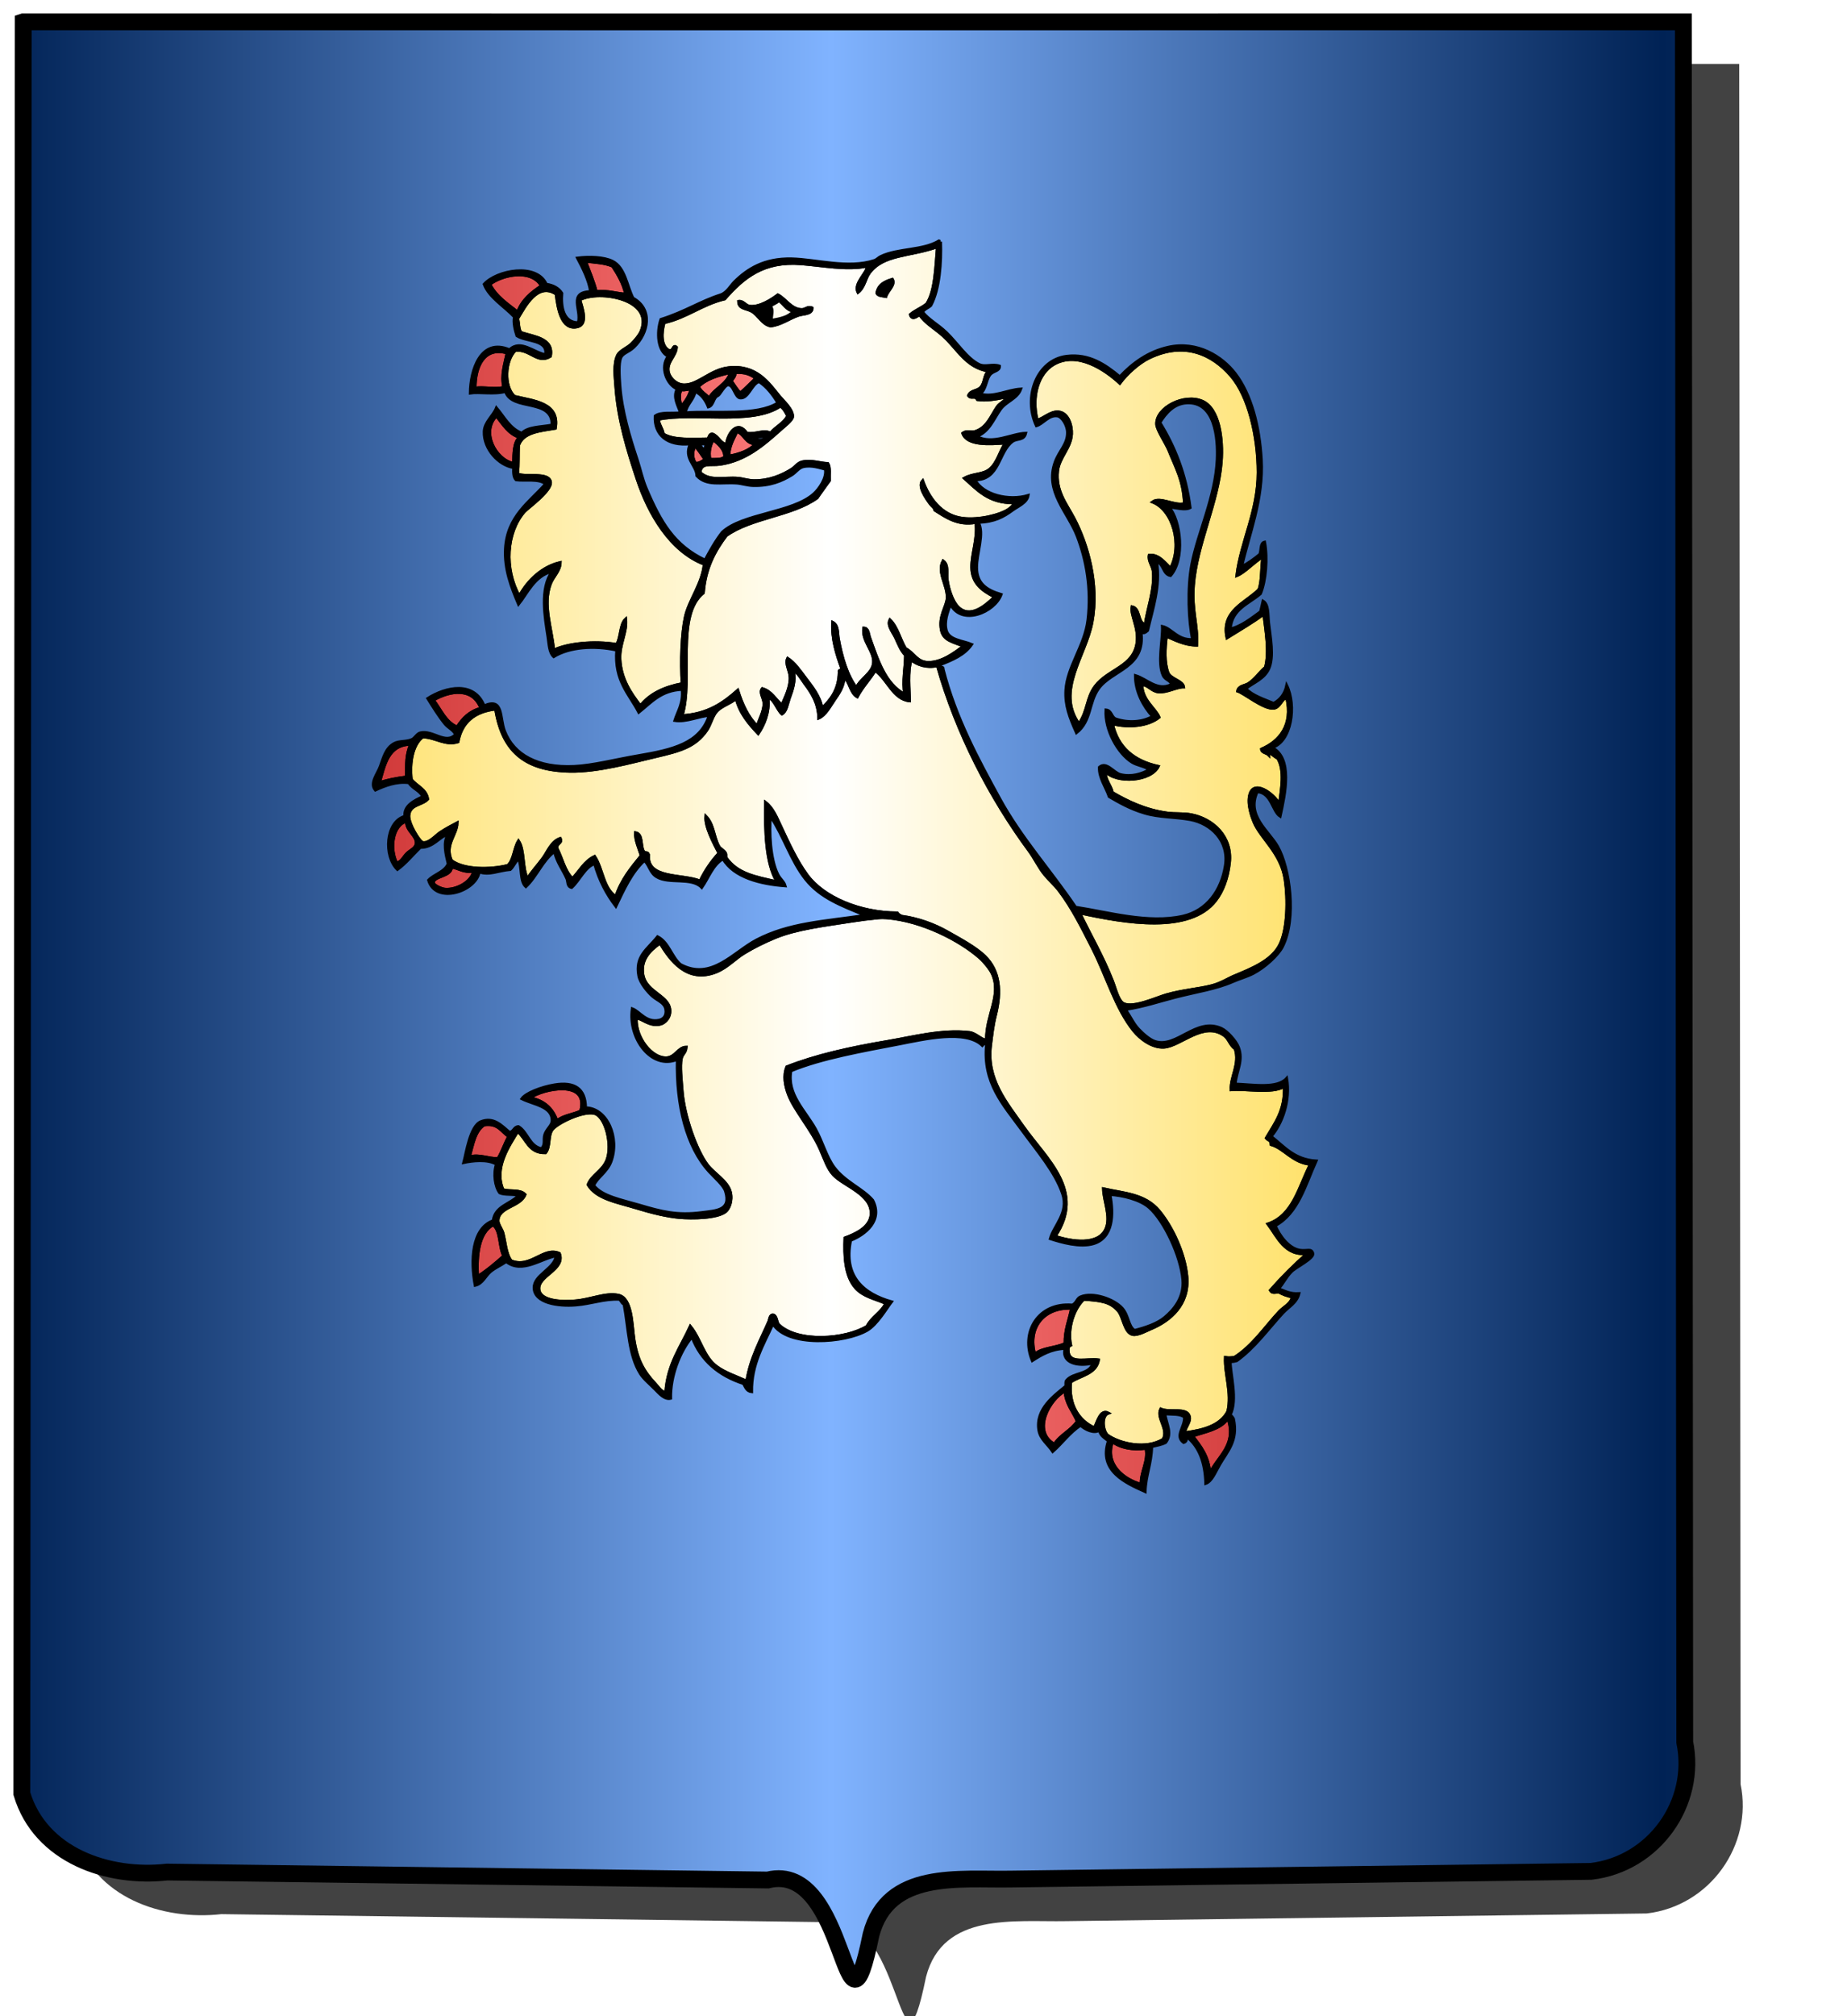 <?xml version="1.0" encoding="UTF-8" standalone="no"?><svg xmlns="http://www.w3.org/2000/svg" xmlns:cc="http://creativecommons.org/ns#" xmlns:dc="http://purl.org/dc/elements/1.1/" xmlns:inkscape="http://www.inkscape.org/namespaces/inkscape" xmlns:rdf="http://www.w3.org/1999/02/22-rdf-syntax-ns#" xmlns:sodipodi="http://sodipodi.sourceforge.net/DTD/sodipodi-0.dtd" xmlns:svg="http://www.w3.org/2000/svg" xmlns:xlink="http://www.w3.org/1999/xlink" height="720" id="svg2" inkscape:export-filename="/Users/olivier/Desktop/Blason Rouge/Blason_Vide_3D.png" inkscape:export-xdpi="144" inkscape:export-ydpi="144" inkscape:output_extension="org.inkscape.output.svg.inkscape" inkscape:version="1.0.2-2 (e86c870879, 2021-01-15)" sodipodi:docname="ecu_francais_moderne.svg" sodipodi:version="0.32" version="1.0" width="660">
  <sodipodi:namedview bordercolor="#666666" borderopacity="1.0" gridtolerance="10.0" guidetolerance="10.0" height="680px" id="base" inkscape:current-layer="layer1" inkscape:cx="396.46229" inkscape:cy="478.04383" inkscape:document-rotation="0" inkscape:pageopacity="0.0" inkscape:pageshadow="2" inkscape:window-height="1009" inkscape:window-maximized="1" inkscape:window-width="1920" inkscape:window-x="-8" inkscape:window-y="-8" inkscape:zoom="0.44547727" objecttolerance="10.0" pagecolor="#ffffff" showgrid="false"/>
  
  <g id="layer5" style="display:inline"><path d="M 8.303,7.803 C 8.136,218.707 7.969,429.611 7.802,640.516 C 14.425,662.608 38.645,670.902 59.686,668.524 C 131.235,669.471 202.785,670.419 274.334,671.366 C 303.335,664.152 301.555,738.290 311.243,690.905 C 317.267,667.715 342.842,671.373 361.262,671.025 C 430.357,670.110 499.453,669.195 568.548,668.280 C 590.998,665.642 606.480,643.935 602.017,622.111 C 601.854,417.342 601.692,212.573 601.530,7.803 C 403.787,7.831 206.045,7.831 8.303,7.803 z" id="path856" style="display:inline;overflow:visible;visibility:visible;opacity:1;fill:#424242;fill-opacity:1;fill-rule:evenodd;stroke:none;stroke-width:1.5;stroke-linecap:round;stroke-linejoin:round;stroke-miterlimit:4;stroke-dasharray:none;stroke-dashoffset:0;stroke-opacity:1;marker:none;marker-start:none;marker-mid:none;marker-end:none;filter:url(#filter3467)" transform="matrix(1.001,0,0,1,19.356,15.028)"/></g><g id="layer3" inkscape:groupmode="layer" inkscape:label="Fond écu" style="display:inline"><path d="M 8.303,7.803 C 8.136,218.707 7.969,429.611 7.802,640.516 C 14.425,662.608 38.645,670.902 59.686,668.524 C 131.235,669.471 202.785,670.419 274.334,671.366 C 303.335,664.152 301.555,738.290 311.243,690.905 C 317.267,667.715 342.842,671.373 361.262,671.025 C 430.357,670.110 499.453,669.195 568.548,668.280 C 590.998,665.642 606.480,643.935 602.017,622.111 C 601.854,417.342 601.692,212.573 601.530,7.803 C 403.787,7.831 206.045,7.831 8.303,7.803 z" id="path856" style="fill:url(#linearGradientazur);stroke:black;stroke-width:3.000"/></g>
  <g clip-path="url(#clip1)" id="layer4" inkscape:groupmode="layer" inkscape:label="Meubles" sodipodi:insensitive="true" style="fill:#ffffff"><g desc="lion" id="__lion" label="_lions"><g id=""><path d="M 334.959,88.339 C 334.365,94.586 334.287,103.830 331.158,108.510 C 329.411,109.978 327.039,110.822 325.311,112.310 C 325.749,114.420 327.704,113.052 328.527,112.310 C 330.736,115.513 333.940,117.161 337.004,119.911 C 342.148,124.527 345.154,131.147 353.083,132.482 C 351.546,134.278 351.895,136.760 350.452,138.329 C 349.145,139.750 346.890,139.299 346.067,141.252 C 347.078,142.694 348.304,140.954 349.283,142.714 C 352.328,143.161 355.861,142.573 359.222,141.837 C 359.720,143.135 357.433,143.670 356.299,145.345 C 354.182,148.470 352.680,152.824 348.406,154.115 C 346.926,154.561 345.572,153.615 344.020,154.700 C 345.566,159.219 353.726,158.607 359.222,158.208 C 357.234,161.266 356.393,165.283 353.668,167.562 C 351.227,169.605 347.731,169.016 344.605,170.778 C 349.244,174.909 353.272,179.651 362.145,179.548 C 362.557,180.208 361.105,181.401 360.391,181.887 C 357.372,183.943 349.847,185.818 344.020,185.103 C 336.266,184.152 331.862,177.678 329.695,171.655 C 327.850,173.627 330.996,178.014 332.326,179.841 C 332.958,180.708 333.940,181.260 334.080,182.179 C 337.861,184.580 342.255,187.784 348.697,186.565 C 349.495,192.214 347.157,197.764 347.236,202.643 C 347.327,208.282 350.936,210.898 355.421,213.167 C 352.169,216.255 346.634,221.180 342.266,216.675 C 340.392,214.744 338.941,210.528 338.465,207.028 C 338.156,204.751 339.040,201.784 337.004,200.304 C 334.797,204.369 338.592,208.874 338.465,213.460 C 338.380,216.566 335.288,220.006 336.419,225.153 C 337.191,228.665 340.454,229.183 344.312,230.708 C 341.227,233.068 336.574,236.595 331.742,236.554 C 327.648,236.521 326.698,233.246 323.556,231.585 C 321.579,228.300 320.685,223.932 318.002,221.353 C 316.958,223.346 319.124,225.793 320.048,227.784 C 321.101,230.052 322.013,232.486 323.556,233.923 C 323.521,238.734 322.436,243.143 323.264,247.956 C 316.288,244.185 313.676,235.862 310.694,227.492 C 310.312,226.422 310.334,224.321 308.647,224.276 C 307.925,228.884 312.411,232.454 312.156,236.554 C 311.914,240.426 307.510,242.214 306.016,245.617 C 302.739,241.215 300.809,234.865 299.585,228.077 C 299.233,226.125 299.586,223.256 297.539,222.230 C 297.131,227.999 299.055,233.967 300.754,238.601 C 300.974,239.600 299.567,238.972 299.877,240.062 C 299.742,246.262 296.954,249.807 293.738,252.925 C 292.955,248.500 290.094,245.136 287.599,241.817 C 285.774,239.390 283.913,236.680 281.460,235.093 C 280.467,237.117 282.327,239.472 282.337,242.109 C 282.351,245.673 280.520,249.087 279.414,251.756 C 277.048,249.834 275.730,246.864 272.397,245.909 C 271.238,247.322 272.946,249.270 272.982,251.171 C 273.038,254.092 271.209,256.904 270.643,259.357 C 267.294,256.081 265.194,251.553 263.627,246.494 C 258.532,251.047 252.878,255.039 243.748,255.556 C 247.792,242.574 241.273,219.757 251.349,211.706 C 252.029,202.836 255.431,196.689 259.535,191.242 C 268.437,184.846 283.093,184.201 291.984,177.794 C 293.435,175.738 294.871,173.665 296.369,171.655 C 296.264,169.520 296.736,166.806 295.785,165.516 C 293.385,165.512 290.019,164.215 286.722,164.931 C 284.992,165.307 284.253,166.718 282.922,167.562 C 279.548,169.701 274.974,171.703 269.474,171.655 C 267.276,171.636 265.409,170.916 263.627,170.778 C 258.663,170.396 253.611,172.006 250.180,168.732 C 250.405,165.014 254.024,166.255 257.196,165.808 C 266.284,164.529 272.753,158.974 278.829,153.530 C 280.345,152.171 283.076,150.108 283.214,148.853 C 283.491,146.344 279.683,142.962 278.537,141.544 C 274.675,136.771 270.305,130.247 260.412,131.312 C 253.925,132.011 249.610,137.377 244.625,137.452 C 241.478,137.499 239.068,134.737 238.779,132.482 C 238.337,129.049 241.570,127.085 241.702,124.004 C 240.428,122.844 240.660,125.678 239.071,125.173 C 236.031,123.609 236.325,118.668 237.317,115.234 C 245.516,113.396 250.831,108.675 258.950,106.756 C 265.732,99.004 272.873,93.179 286.137,94.185 C 293.819,94.768 302.486,96.564 309.817,95.062 C 310.316,97.081 304.882,101.169 306.601,104.417 C 308.961,102.548 309.172,99.412 310.694,97.401 C 315.690,90.802 324.694,91.610 334.374,88.339 C 334.569,88.339 334.764,88.339 334.959,88.339 M 313.326,104.710 C 313.835,105.662 315.318,105.641 316.541,105.879 C 317.173,103.810 320.024,101.747 318.880,99.740 C 316.179,100.548 313.815,101.691 313.326,104.710 M 286.430,110.556 C 282.662,110.433 280.741,106.709 277.953,105.294 C 275.822,106.900 271.511,109.759 268.013,109.387 C 266.335,109.209 265.695,107.388 263.920,107.633 C 263.957,110.356 266.655,110.041 268.598,111.141 C 271.059,112.536 272.376,115.818 275.322,116.403 C 278.704,116.166 282.154,113.666 285.261,112.603 C 287.161,111.953 290.155,112.320 290.231,109.972 C 288.569,109.265 287.866,110.604 286.430,110.556 z" id="" style="fill:url(#linearGradientor);stroke:black;stroke-width:1.000"/><path d="M 209.253,93.308 C 212.665,93.696 216.309,93.854 218.900,95.062 C 220.823,98.012 222.655,101.052 223.578,105.002 C 220.897,105.024 217.181,103.624 213.053,104.125 C 212.336,101.046 210.558,96.750 209.253,93.308 z" id="" style="fill:url(#linearGradientgueules);stroke:black;stroke-width:1.000"/><path d="M 193.467,102.079 C 189.886,104.442 186.598,107.098 184.989,111.433 C 181.288,108.508 177.250,105.920 175.049,101.494 C 179.855,97.961 189.854,95.989 193.467,102.079 z" id="" style="fill:url(#linearGradientgueules);stroke:black;stroke-width:1.000"/><path d="M 198.729,105.002 C 199.357,110.397 200.700,118.026 206.330,116.696 C 210.118,115.800 208.118,110.211 207.207,107.048 C 214.136,103.402 233.680,106.697 229.132,118.157 C 228.538,119.655 226.928,121.570 225.624,122.835 C 224.129,124.285 221.475,125.209 220.654,126.927 C 219.178,130.018 219.808,134.672 220.069,138.329 C 220.904,149.981 224.368,161.112 227.670,171.071 C 231.833,183.627 239.544,196.830 251.642,201.474 C 250.993,208.407 246.235,214.311 244.918,220.183 C 243.574,226.176 243.228,236.217 243.749,244.155 C 237.345,245.353 232.181,247.789 228.840,252.048 C 225.526,247.719 221.880,242.625 221.531,235.385 C 221.274,230.038 224.156,225.601 223.578,221.060 C 221.454,223.029 221.955,227.623 220.362,230.123 C 212.315,228.778 202.793,229.786 197.852,232.169 C 197.150,224.213 193.850,215.954 196.682,208.490 C 197.712,205.776 200.123,203.929 200.190,200.889 C 193.900,202.303 188.576,207.201 185.574,212.875 C 180.111,203.122 180.888,190.216 187.328,182.764 C 188.473,181.439 197.514,175.079 196.682,171.948 C 195.794,168.603 188.361,170.493 184.989,169.317 C 185.283,165.505 185.162,162.660 185.281,159.085 C 186.908,154.280 192.938,153.879 198.436,152.946 C 200.095,143.752 190.629,143.236 183.819,141.544 C 179.949,137.978 180.444,128.725 184.112,125.173 C 189.394,124.428 192.026,130.165 196.682,127.220 C 197.923,120.757 190.767,120.315 186.158,118.742 C 185.246,117.608 185.435,115.372 184.989,113.772 C 187.599,109.434 192.074,100.591 198.729,105.002 z" id="" style="fill:url(#linearGradientor);stroke:black;stroke-width:1.000"/><path d="M 290.231,109.972 C 290.155,112.320 287.161,111.952 285.261,112.603 C 282.154,113.666 278.703,116.166 275.322,116.403 C 272.376,115.818 271.059,112.535 268.598,111.141 C 266.655,110.041 263.957,110.356 263.920,107.633 C 265.695,107.388 266.335,109.209 268.013,109.387 C 271.511,109.759 275.822,106.900 277.953,105.294 C 280.741,106.709 282.662,110.433 286.430,110.556 C 287.866,110.604 288.569,109.265 290.231,109.972 M 278.245,107.341 C 277.573,108.326 276.122,108.531 275.322,109.387 C 276.429,110.472 275.661,112.731 275.614,114.357 C 278.807,113.847 281.831,113.167 283.507,111.141 C 280.904,110.723 280.105,108.501 278.245,107.341 z" id="" style="fill:#000000;stroke:black;stroke-width:1.000"/><path d="M 283.507,111.141 C 281.831,113.168 278.807,113.847 275.614,114.357 C 275.661,112.731 276.429,110.472 275.322,109.387 C 276.122,108.531 277.573,108.326 278.245,107.341 C 280.105,108.501 280.904,110.723 283.507,111.141 z" id="" style="fill:url(#linearGradientor);stroke:black;stroke-width:1.000"/><path d="M 453.356,269.589 C 453.278,267.763 455.373,270.365 456.572,270.758 C 459.203,275.160 457.879,281.754 457.156,287.421 C 456.530,284.776 448.392,277.783 446.632,283.621 C 445.570,287.144 447.457,292.031 448.094,293.560 C 450.532,299.421 457.772,304.588 459.203,314.024 C 460.305,321.295 460.080,331.558 457.449,337.120 C 454.637,343.061 447.284,345.922 441.077,348.521 C 438.736,349.501 436.218,351.191 432.892,352.029 C 427.944,353.276 422.912,353.522 416.813,355.245 C 413.294,356.239 405.219,360.036 401.612,358.460 C 399.603,357.582 398.620,353.068 397.519,350.275 C 393.990,341.322 389.672,334.079 385.826,326.011 C 402.271,329.611 425.081,333.500 434.354,321.626 C 436.978,318.266 438.700,313.611 439.324,308.178 C 440.402,298.779 433.424,292.406 425.584,290.930 C 422.842,290.414 419.903,290.722 417.106,290.345 C 409.322,289.298 402.847,286.171 397.519,283.037 C 396.872,280.272 394.981,278.754 394.888,275.436 C 399.037,279.952 411.294,279.007 413.890,273.682 C 405.272,271.777 399.442,267.081 397.519,258.480 C 403.561,260.006 410.394,259.215 414.182,256.142 C 412.749,252.798 408.125,250.117 408.043,244.448 C 410.313,244.607 411.475,246.816 413.890,247.079 C 416.954,247.414 420.312,245.322 422.953,245.325 C 422.643,243.130 418.553,242.633 417.398,240.355 C 415.980,236.520 416.237,231.706 416.813,227.200 C 419.284,228.257 423.168,230.382 427.631,230.416 C 428.069,223.237 425.773,218.139 426.461,209.075 C 427.572,194.434 435.283,179.431 436.400,164.932 C 437.032,156.723 435.667,145.950 429.676,143.299 C 423.141,140.406 413.061,145.644 413.305,151.484 C 413.394,153.587 416.711,158.371 417.690,160.839 C 420.114,166.948 422.889,171.448 423.245,179.841 C 419.677,180.829 414.515,177.236 411.843,179.257 C 419.145,182.100 422.680,194.558 418.275,202.936 C 416.288,201.007 413.994,197.888 410.674,198.259 C 410.230,200.452 411.958,201.996 412.136,204.398 C 412.602,210.687 409.982,217.439 409.213,223.107 C 406.339,222.277 407.548,217.367 404.535,216.676 C 403.927,219.748 407.023,224.051 406.289,229.539 C 405.141,238.121 395.957,238.985 391.380,245.033 C 388.164,249.283 388.821,253.755 385.533,258.480 C 377.177,246.708 387.948,234.249 390.211,222.230 C 392.809,208.430 388.517,194.115 383.779,185.103 C 381.038,179.889 377.146,175.342 377.932,168.148 C 378.457,163.336 382.646,160.038 382.902,154.993 C 383.051,152.038 381.786,147.417 378.224,147.099 C 375.343,146.843 372.833,149.535 370.623,150.023 C 368.519,141.591 370.941,133.390 376.471,130.144 C 385.058,125.101 395.121,132.230 400.150,136.868 C 402.648,133.486 406.908,129.615 410.674,127.805 C 423.219,121.778 433.172,126.432 439.908,134.236 C 446.245,141.580 449.555,155.949 449.555,168.732 C 449.555,182.584 443.477,193.311 441.955,205.567 C 444.933,204.354 448.014,200.714 451.309,198.843 C 450.589,202.509 451.048,207.352 449.848,210.537 C 445.179,215.278 436.295,218.073 438.447,227.785 C 442.788,225.109 448.170,221.918 451.602,219.307 C 452.312,225.298 453.677,232.699 452.186,238.309 C 450.162,239.966 448.553,242.560 446.047,244.156 C 444.858,244.913 442.564,244.889 442.247,246.787 C 444.652,247.553 451.536,253.295 455.110,252.926 C 457.447,252.685 457.912,249.512 459.788,249.126 C 462.105,259.063 457.232,264.744 450.725,267.543 C 450.978,268.848 452.588,268.797 453.356,269.589 z" id="" style="fill:url(#linearGradientor);stroke:black;stroke-width:1.000"/><path d="M 181.188,126.050 C 180.362,130.101 178.993,133.980 180.019,138.329 C 176.927,139.187 172.574,138.069 169.787,138.621 C 169.723,130.858 173.030,123.678 181.188,126.050 z" id="" style="fill:url(#linearGradientgueules);stroke:black;stroke-width:1.000"/><path d="M 260.997,133.067 C 259.742,137.366 255.422,138.600 253.396,142.129 C 252.162,140.733 250.355,139.908 249.596,138.036 C 252.333,135.317 256.503,134.031 260.997,133.067 z" id="" style="fill:url(#linearGradientgueules);stroke:black;stroke-width:1.000"/><path d="M 262.751,133.067 C 266.127,132.808 268.343,133.712 270.059,135.113 C 268.191,136.850 266.443,138.707 264.505,140.375 C 263.283,139.064 262.340,137.473 261.289,135.990 C 261.936,135.175 262.683,134.460 262.751,133.067 z" id="" style="fill:url(#linearGradientgueules);stroke:black;stroke-width:1.000"/><path d="M 246.965,138.913 C 246.275,141.438 245.000,143.381 243.457,145.052 C 242.851,143.656 242.418,140.497 243.457,139.206 C 244.920,139.402 245.719,138.935 246.965,138.913 z" id="" style="fill:url(#linearGradientgueules);stroke:black;stroke-width:1.000"/><path d="M 281.461,148.560 C 280.052,151.245 277.136,152.421 275.322,154.700 C 272.979,153.292 270.138,155.240 266.844,154.700 C 263.624,149.912 260.095,154.477 259.535,158.792 C 257.261,158.143 256.704,155.777 254.565,154.992 C 253.334,154.930 253.536,156.301 252.811,156.746 C 247.618,156.783 240.671,157.328 237.025,154.992 C 236.715,152.963 235.504,151.836 235.271,149.730 C 247.809,147.093 268.605,151.936 278.830,145.052 C 280.101,145.828 280.782,147.193 281.461,148.560 z" id="" style="fill:url(#linearGradientor);stroke:black;stroke-width:1.000"/><path d="M 177.388,148.560 C 179.736,151.475 181.629,154.843 185.574,156.161 C 183.637,158.026 183.569,161.757 183.527,165.516 C 176.997,164.168 171.779,154.173 177.388,148.560 z" id="" style="fill:url(#linearGradientgueules);stroke:black;stroke-width:1.000"/><path d="M 270.059,158.500 C 267.810,160.928 264.379,162.175 260.412,162.885 C 260.553,159.129 262.110,156.787 263.336,154.115 C 266.128,155.025 266.356,158.500 270.059,158.500 z" id="" style="fill:url(#linearGradientgueules);stroke:black;stroke-width:1.000"/><path d="M 254.858,157.038 C 256.753,158.552 259.081,160.534 258.951,163.177 C 257.944,164.217 255.735,164.054 253.688,164.054 C 253.138,161.238 253.785,158.972 254.858,157.038 z" id="" style="fill:url(#linearGradientgueules);stroke:black;stroke-width:1.000"/><path d="M 248.426,159.377 C 249.797,160.735 250.756,162.504 251.934,164.054 C 251.012,164.691 250.126,165.364 248.719,165.516 C 247.331,164.296 247.184,160.883 248.426,159.377 z" id="" style="fill:url(#linearGradientgueules);stroke:black;stroke-width:1.000"/><path d="M 325.604,235.677 C 327.745,237.369 331.111,238.617 334.959,237.724 C 341.810,261.932 353.845,285.005 367.701,303.792 C 369.766,306.592 371.187,309.730 373.255,312.270 C 375.001,314.414 376.938,316.016 378.517,318.117 C 383.170,324.305 386.479,330.941 390.503,338.873 C 395.446,348.616 398.735,360.224 405.120,368.107 C 407.414,370.937 411.685,374.226 415.937,373.954 C 421.948,373.568 430.151,364.352 437.570,369.861 C 439.130,371.019 439.482,373.227 441.370,374.538 C 443.151,379.956 439.661,384.528 439.909,389.155 C 444.664,388.636 454.579,390.689 458.911,387.986 C 459.281,396.640 455.528,401.169 452.479,406.403 C 453.244,407.379 454.080,406.884 454.233,408.742 C 458.854,410.045 461.925,415.221 468.266,415.758 C 464.111,423.785 462.167,434.022 453.064,437.099 C 456.521,441.676 459.095,448.550 467.096,447.623 C 462.427,451.724 458.037,456.104 453.940,460.779 C 454.583,461.851 455.429,461.585 456.864,461.364 C 458.338,462.131 459.852,462.857 461.834,463.118 C 461.281,465.669 458.722,466.706 457.156,468.380 C 451.911,473.988 447.701,480.529 441.078,484.751 C 439.496,484.830 439.337,485.002 437.862,484.751 C 437.599,490.806 440.285,497.387 438.739,504.046 C 436.096,509.101 430.084,510.786 423.245,511.646 C 423.622,509.482 425.547,507.761 425.000,505.799 C 424.068,502.462 418.061,504.625 414.768,503.168 C 413.137,506.369 417.689,510.291 415.644,513.984 C 409.570,517.725 400.282,515.694 395.765,512.523 C 394.045,511.025 393.414,505.604 396.057,504.630 C 393.203,503.128 392.177,507.761 391.088,509.892 C 385.474,507.392 381.705,501.574 382.609,493.521 C 386.157,491.125 391.644,490.667 392.549,485.628 C 388.341,485.050 382.173,487.316 381.732,482.705 C 381.639,481.724 381.585,480.791 382.609,480.366 C 381.291,474.274 383.800,467.206 387.287,463.995 C 393.159,464.425 396.631,464.688 399.565,468.088 C 401.500,470.331 401.742,476.013 404.827,476.566 C 406.654,476.893 409.882,475.089 411.258,474.519 C 418.086,471.693 425.060,465.889 424.121,455.810 C 423.379,447.838 419.085,438.307 414.182,432.423 C 409.092,426.315 401.579,426.195 394.303,424.529 C 394.406,428.932 397.081,434.491 395.180,438.855 C 392.542,444.908 382.821,443.433 377.055,441.485 C 387.954,425.265 373.875,413.993 365.653,402.312 C 359.612,393.730 352.445,385.352 353.959,373.370 C 354.436,369.597 354.772,366.269 355.714,362.554 C 357.872,354.037 357.245,346.731 351.914,341.505 C 348.654,338.311 342.904,335.252 338.466,332.735 C 333.776,330.075 328.053,327.990 322.095,327.181 C 321.577,326.821 320.910,326.611 320.633,326.011 C 307.118,325.942 294.323,320.448 288.476,312.564 C 284.636,307.384 281.692,300.847 278.829,294.731 C 277.543,291.983 276.185,288.575 273.567,286.546 C 273.374,296.386 273.601,308.339 277.660,314.902 C 269.633,313.085 263.598,312.042 259.535,306.425 C 259.214,305.981 259.550,305.227 259.242,304.671 C 258.710,303.710 257.295,303.013 256.904,302.332 C 254.972,298.966 255.103,294.423 252.226,291.515 C 251.881,295.177 255.002,301.001 256.904,304.671 C 254.255,307.576 251.966,310.843 250.180,314.610 C 243.693,312.023 231.054,314.066 231.762,305.255 C 231.349,304.024 230.600,304.919 230.008,304.086 C 228.723,302.273 229.866,297.855 227.085,297.362 C 226.877,299.813 228.355,303.106 229.131,305.547 C 225.589,309.897 221.996,314.198 220.069,320.164 C 215.555,317.369 215.401,310.215 212.468,305.839 C 208.896,307.529 207.133,311.029 204.575,313.732 C 201.739,311.112 200.893,306.501 199.020,302.916 C 198.757,301.048 201.128,301.078 200.190,299.407 C 197.002,300.499 195.819,303.981 194.051,306.424 C 192.228,308.942 190.085,311.162 188.496,313.732 C 186.528,310.146 187.502,303.618 185.281,300.285 C 183.659,302.854 183.672,307.057 181.480,309.055 C 175.325,310.611 165.761,310.694 161.309,307.301 C 158.770,301.560 163.225,298.265 163.355,293.853 C 161.261,294.985 159.579,295.776 157.216,297.362 C 155.688,298.387 153.200,301.315 151.077,300.870 C 149.906,300.624 145.875,294.092 146.107,291.222 C 146.437,287.137 150.694,287.647 152.831,285.376 C 152.225,281.694 148.853,280.779 146.984,278.359 C 146.290,272.314 147.447,265.830 151.077,263.158 C 155.782,263.320 159.075,266.343 163.647,264.912 C 164.984,257.868 169.584,254.087 177.095,253.218 C 179.452,267.921 187.198,275.162 203.698,275.436 C 213.735,275.602 225.272,272.311 234.393,270.174 C 242.820,268.199 248.434,266.769 252.518,260.819 C 253.947,258.738 254.508,255.827 256.027,254.095 C 257.826,252.043 261.292,251.132 263.043,249.418 C 264.440,254.842 267.632,258.471 270.936,261.989 C 273.037,258.868 275.015,254.257 274.444,249.418 C 276.262,248.801 277.711,253.533 279.414,254.972 C 281.051,254.048 281.331,251.413 282.045,249.418 C 283.167,246.280 284.333,243.161 283.506,239.771 C 284.787,239.575 286.327,242.447 287.599,244.156 C 290.141,247.570 292.449,251.126 292.569,256.434 C 294.995,255.370 296.532,252.301 298.123,250.003 C 299.698,247.728 301.490,245.195 301.631,241.817 C 303.762,243.584 303.821,247.423 306.309,248.833 C 308.133,245.395 310.710,242.710 312.740,239.478 C 317.166,242.572 319.096,249.668 325.018,250.295 C 324.956,246.371 324.233,239.715 325.604,235.677 z" id="" style="fill:url(#linearGradientor);stroke:black;stroke-width:1.000"/><path d="M 171.834,252.925 C 167.832,253.991 165.302,256.528 163.356,259.649 C 159.138,257.826 157.518,253.404 154.878,250.002 C 160.748,246.580 168.932,245.273 171.834,252.925 z" id="" style="fill:url(#linearGradientgueules);stroke:black;stroke-width:1.000"/><path d="M 146.692,265.788 C 145.087,269.832 145.266,272.339 145.231,277.482 C 141.751,277.900 138.469,278.515 135.584,279.528 C 137.431,273.093 138.630,266.009 146.692,265.788 z" id="" style="fill:url(#linearGradientgueules);stroke:black;stroke-width:1.000"/><path d="M 141.723,308.177 C 139.192,303.167 140.137,294.792 145.231,293.269 C 145.183,296.889 148.935,298.323 148.739,301.162 C 148.623,302.844 146.722,303.554 145.523,304.670 C 144.147,305.950 143.478,307.889 141.723,308.177 z" id="" style="fill:url(#linearGradientgueules);stroke:black;stroke-width:1.000"/><path d="M 169.203,311.101 C 168.647,314.916 162.978,317.932 158.971,317.533 C 157.629,317.399 154.870,316.110 154.878,315.194 C 154.899,312.770 161.404,313.079 161.309,309.640 C 164.020,310.046 165.504,311.681 169.203,311.101 z" id="" style="fill:url(#linearGradientgueules);stroke:black;stroke-width:1.000"/><path d="M 352.499,371.323 C 351.026,371.716 348.860,368.975 346.360,368.692 C 336.560,367.584 326.572,370.309 317.126,371.907 C 303.535,374.207 291.495,376.916 281.168,380.970 C 279.848,384.114 280.564,387.787 281.753,390.909 C 283.878,396.493 290.066,403.452 293.154,410.496 C 294.736,414.106 295.743,417.337 297.832,419.558 C 301.570,423.534 311.651,426.451 311.280,433.591 C 311.032,438.349 305.562,440.746 301.925,442.069 C 301.678,448.218 301.873,455.561 305.725,459.901 C 308.492,463.016 312.548,463.711 316.542,465.456 C 314.895,468.779 311.490,470.343 309.818,473.641 C 302.097,478.387 285.085,479.612 278.245,473.056 C 277.369,472.081 277.688,469.911 276.199,469.548 C 275.054,469.572 275.019,471.234 274.737,471.887 C 271.948,478.340 268.179,484.861 266.844,493.227 C 262.958,491.449 259.166,490.289 256.028,487.965 C 251.422,484.555 250.356,478.122 246.673,473.640 C 243.313,481.000 238.634,487.040 237.903,497.027 C 236.625,497.534 235.306,495.387 234.102,494.104 C 230.137,489.876 227.614,485.692 226.502,478.025 C 225.768,472.965 225.847,463.518 220.947,462.532 C 216.268,461.589 211.381,464.077 205.453,464.577 C 200.722,464.977 193.048,464.669 192.590,460.485 C 192.040,455.457 202.062,453.501 199.899,447.622 C 194.242,445.044 189.634,453.125 182.651,450.253 C 180.713,447.658 180.615,443.595 179.727,440.313 C 179.372,439.001 177.950,437.177 177.973,435.928 C 178.069,430.837 185.933,431.021 187.620,426.574 C 185.743,424.635 182.303,425.654 179.727,424.820 C 176.400,417.009 181.892,409.207 184.989,404.064 C 188.180,406.720 188.912,411.835 194.929,411.664 C 196.686,409.531 195.755,405.694 197.268,403.479 C 198.823,401.201 208.345,396.492 212.469,397.632 C 216.379,398.712 218.983,408.850 216.854,414.295 C 215.337,418.175 211.412,419.646 210.131,423.065 C 213.218,428.194 220.520,429.257 227.963,431.543 C 232.865,433.049 238.331,434.373 242.580,434.758 C 247.448,435.200 256.180,435.059 259.243,432.712 C 260.494,431.754 261.783,428.817 260.997,425.696 C 260.014,421.786 255.241,419.201 252.812,416.049 C 248.949,411.034 244.413,398.569 243.750,389.446 C 243.454,385.384 242.894,380.836 243.457,378.044 C 243.807,376.309 245.002,376.102 245.211,373.951 C 242.350,373.963 241.345,377.588 238.195,377.752 C 232.845,378.030 227.046,370.447 227.379,363.719 C 229.086,363.280 231.756,366.645 235.856,365.766 C 237.427,365.428 239.154,363.760 239.364,361.672 C 239.986,355.502 230.796,354.802 229.717,347.932 C 228.931,342.927 231.870,339.606 235.856,336.824 C 239.347,342.590 245.462,351.366 256.028,347.055 C 259.899,345.476 262.685,342.323 265.967,340.332 C 269.449,338.219 273.133,336.405 277.076,334.777 C 284.494,331.717 294.329,330.504 304.556,328.930 C 307.753,328.438 310.453,328.087 313.911,327.761 C 314.852,327.672 315.966,327.693 316.834,327.761 C 329.329,328.745 342.894,335.678 350.161,342.086 C 351.604,343.359 353.780,345.987 354.547,347.640 C 358.091,355.300 352.398,362.270 352.499,371.323 z" id="" style="fill:url(#linearGradientor);stroke:black;stroke-width:1.000"/><path d="M 207.499,396.756 C 204.805,398.057 201.105,398.352 199.021,400.264 C 197.493,395.848 194.408,392.989 189.374,392.079 C 193.870,388.773 210.562,385.220 207.499,396.756 z" id="" style="fill:url(#linearGradientgueules);stroke:black;stroke-width:1.000"/><path d="M 173.003,401.726 C 178.043,400.974 179.149,404.156 181.773,405.819 C 180.374,408.317 179.439,411.280 177.973,413.712 C 174.318,413.841 171.380,412.083 167.741,413.128 C 168.962,408.794 169.640,403.917 173.003,401.726 z" id="" style="fill:url(#linearGradientgueules);stroke:black;stroke-width:1.000"/><path d="M 180.019,448.500 C 177.191,451.042 173.425,454.170 170.664,455.808 C 170.203,448.238 171.035,440.206 176.219,437.391 C 179.039,439.541 178.255,445.294 180.019,448.500 z" id="" style="fill:url(#linearGradientgueules);stroke:black;stroke-width:1.000"/><path d="M 382.902,467.210 C 382.096,471.373 380.498,474.745 380.563,479.780 C 377.320,481.410 372.309,481.271 369.747,483.581 C 367.110,474.238 372.887,466.717 382.902,467.210 z" id="" style="fill:url(#linearGradientgueules);stroke:black;stroke-width:1.000"/><path d="M 380.563,496.737 C 380.882,501.485 383.452,503.982 384.949,507.553 C 382.786,510.849 378.871,512.389 376.763,515.738 C 368.590,511.075 375.058,499.609 380.563,496.737 z" id="" style="fill:url(#linearGradientgueules);stroke:black;stroke-width:1.000"/><path d="M 432.307,526.262 C 431.947,520.093 429.005,516.507 426.168,512.815 C 430.657,511.261 435.873,510.436 438.447,506.968 C 438.786,506.920 438.967,507.032 439.031,507.259 C 441.779,516.417 434.775,520.420 432.307,526.262 z" id="" style="fill:url(#linearGradientgueules);stroke:black;stroke-width:1.000"/><path d="M 397.519,514.861 C 400.304,516.979 404.728,517.904 409.505,517.200 C 410.450,521.896 407.661,525.258 407.751,530.062 C 401.443,528.293 394.704,522.902 397.519,514.861 z" id="" style="fill:url(#linearGradientgueules);stroke:black;stroke-width:1.000"/><path d="M 336.128,86.292 C 336.369,93.491 335.809,103.200 332.620,109.095 C 331.723,109.952 330.325,110.309 329.696,111.433 C 331.837,114.180 335.149,115.836 338.174,118.742 C 342.134,122.547 345.509,127.982 349.867,130.143 C 352.045,131.223 354.702,129.813 357.176,130.728 C 357.225,132.661 354.806,132.335 353.668,133.944 C 352.254,135.941 352.314,139.326 350.160,140.667 C 355.062,142.094 359.760,139.219 364.777,138.913 C 363.528,142.440 359.528,143.291 357.468,146.222 C 354.945,149.810 353.509,154.122 348.990,155.869 C 354.802,158.945 361.471,154.838 366.531,154.700 C 365.910,157.385 363.444,156.485 361.853,157.623 C 356.710,161.303 357.290,171.439 348.406,171.363 C 351.342,176.768 360.446,178.984 367.407,176.917 C 366.989,179.521 363.839,180.727 361.853,182.179 C 358.520,184.617 355.390,186.354 349.575,186.565 C 351.881,190.362 348.959,197.647 348.990,202.643 C 349.025,208.221 352.238,210.656 357.760,212.290 C 355.478,218.633 343.713,223.650 339.635,215.798 C 338.654,218.565 337.281,221.944 338.173,225.153 C 339.145,228.647 344.147,228.789 347.236,230.123 C 344.718,233.842 340.324,235.684 335.834,237.431 C 335.451,238.692 337.226,237.794 337.004,238.893 C 341.470,256.317 349.475,270.985 357.175,285.083 C 364.915,299.252 375.564,310.925 384.363,323.964 C 395.799,325.701 410.337,329.961 422.660,327.179 C 431.243,325.241 436.474,318.015 437.861,309.054 C 439.219,300.285 432.749,294.048 425.290,292.683 C 419.918,291.700 414.217,291.935 408.919,290.344 C 403.717,288.783 400.013,286.614 396.349,284.497 C 395.211,281.139 392.644,277.696 392.840,273.973 C 395.420,271.761 397.897,275.990 400.441,276.604 C 404.306,277.537 408.025,276.401 410.672,274.850 C 408.833,273.521 406.430,273.385 404.533,272.219 C 399.485,269.116 394.741,260.638 395.179,253.509 C 397.252,253.678 397.090,256.081 398.687,256.725 C 403.128,258.256 408.247,257.922 411.842,255.848 C 408.630,252.330 405.672,247.021 405.704,241.231 C 409.812,242.411 413.462,246.957 418.566,244.447 C 418.407,242.965 416.423,242.893 415.643,241.231 C 413.529,236.730 415.575,228.471 415.351,223.691 C 418.675,224.407 420.832,228.701 426.168,228.368 C 424.736,222.070 424.214,210.083 425.875,201.473 C 428.059,190.160 434.340,177.401 434.938,164.054 C 435.276,156.513 434.197,143.375 424.121,143.882 C 419.483,144.116 416.620,147.492 414.474,150.899 C 419.730,159.384 423.716,169.137 425.291,181.302 C 423.571,182.311 419.933,181.302 417.690,181.009 C 421.919,185.820 423.501,199.666 418.275,205.566 C 415.466,205.062 415.905,201.309 413.305,200.596 C 414.765,209.215 411.772,217.794 410.090,225.153 C 409.412,225.703 408.845,226.361 407.751,225.737 C 409.365,238.552 397.407,239.148 392.549,245.909 C 388.940,250.932 390.063,257.452 384.656,261.695 C 382.156,256.098 380.551,251.900 380.856,246.493 C 381.331,238.062 387.656,230.573 388.749,221.352 C 390.073,210.181 388.178,199.961 384.949,191.534 C 381.650,182.927 373.176,175.434 377.056,164.931 C 378.563,160.850 381.507,158.593 381.440,154.407 C 381.398,151.717 379.403,148.819 377.932,148.560 C 374.795,148.007 372.729,151.408 370.332,152.068 C 365.539,141.788 370.463,128.540 381.149,127.219 C 389.102,126.237 394.891,130.143 400.151,134.528 C 404.713,129.681 410.241,125.623 417.398,124.003 C 427.917,121.624 436.768,127.384 441.370,133.358 C 447.180,140.899 450.049,152.410 450.725,164.054 C 451.546,178.215 446.217,191.060 443.708,202.350 C 446.078,201.114 448.167,199.598 450.140,197.965 C 450.811,196.589 450.202,193.934 451.894,193.580 C 453.013,199.311 452.322,207.422 450.432,211.997 C 446.277,215.638 440.216,217.372 439.616,224.568 C 443.370,223.826 447.267,220.731 450.432,218.429 C 450.780,217.217 451.007,215.885 451.309,214.628 C 453.378,215.852 453.015,219.471 453.355,222.522 C 453.889,227.295 455.359,234.618 453.355,238.893 C 451.649,242.533 447.771,243.800 445.170,245.909 C 447.660,248.486 451.563,249.650 455.109,251.171 C 457.520,249.878 459.145,247.800 459.787,244.739 C 463.335,251.962 461.523,264.922 454.525,266.957 C 461.979,270.662 459.248,283.354 457.449,291.513 C 454.670,289.795 454.380,283.094 449.263,282.743 C 445.285,291.328 453.340,296.618 456.572,302.330 C 460.897,309.975 463.367,327.863 458.326,337.995 C 456.752,341.157 451.947,345.489 447.801,347.643 C 445.636,348.768 442.927,349.498 440.493,350.566 C 434.564,353.170 427.565,354.179 420.029,356.120 C 413.562,357.787 409.042,359.404 402.197,360.505 C 403.951,363.064 405.088,365.652 406.875,367.522 C 408.096,368.801 410.582,371.203 412.721,371.907 C 420.469,374.457 427.342,363.201 436.401,367.229 C 438.484,368.156 441.663,371.658 442.540,373.953 C 444.379,378.765 441.839,382.345 441.370,387.108 C 447.838,387.337 456.400,388.908 459.788,385.062 C 461.163,393.035 458.170,401.254 454.233,405.819 C 458.877,409.458 462.494,414.124 470.311,414.588 C 466.395,423.242 463.859,433.277 455.694,437.683 C 457.338,441.545 460.622,445.808 464.465,446.453 C 467.063,446.889 468.604,445.639 469.142,447.622 C 469.610,449.342 462.977,452.597 461.542,454.054 C 459.354,456.275 458.686,458.240 456.864,460.194 C 459.079,460.999 460.939,462.160 464.173,461.948 C 463.391,465.255 460.419,466.677 458.326,468.964 C 452.990,474.792 448.371,481.296 441.955,485.919 C 441.255,486.097 440.621,486.340 439.616,486.212 C 439.582,490.490 442.323,499.955 439.616,505.214 C 440.055,505.652 440.491,506.093 440.785,506.675 C 442.482,514.522 438.596,518.221 435.815,523.046 C 434.234,525.788 433.029,529.006 430.846,529.770 C 430.622,522.228 428.553,516.732 424.122,513.107 C 423.973,513.827 424.108,514.810 422.953,515.153 C 419.734,512.768 423.412,509.673 423.245,506.090 C 421.812,504.794 418.768,505.110 416.228,504.921 C 416.905,508.693 418.983,512.012 416.520,515.153 C 415.096,515.872 413.285,516.204 411.551,516.614 C 411.456,522.658 409.404,526.746 409.212,532.692 C 402.327,529.577 392.445,525.318 396.056,514.567 C 394.814,513.472 393.192,512.754 392.841,510.767 C 390.920,512.061 387.760,510.509 386.117,509.013 C 382.241,511.569 379.594,515.352 376.178,518.368 C 374.455,515.746 371.746,513.972 371.208,510.767 C 369.925,503.116 376.848,498.320 380.855,494.981 C 380.858,494.205 380.745,493.311 381.147,492.935 C 383.470,490.092 389.454,490.911 390.502,486.796 C 385.351,488.055 379.242,486.863 380.563,481.533 C 375.452,481.783 372.142,483.831 368.869,485.918 C 364.632,475.843 370.914,464.990 383.194,466.039 C 384.784,465.218 384.738,463.700 386.118,463.116 C 390.483,461.264 398.123,463.915 401.027,467.208 C 403.351,469.844 403.127,473.647 405.412,475.102 C 409.354,474.079 413.540,472.704 416.228,470.424 C 419.365,467.764 423.217,463.467 422.660,456.977 C 421.941,448.592 416.038,435.993 410.674,431.251 C 407.357,428.318 401.235,426.890 396.641,426.573 C 398.045,433.713 397.743,442.014 390.795,444.114 C 385.950,445.578 379.302,443.658 375.301,442.360 C 376.578,437.621 382.010,433.108 379.686,426.281 C 377.043,418.516 370.854,411.388 365.069,403.479 C 358.461,394.446 351.177,386.723 352.498,373.076 C 351.775,372.324 351.633,372.708 351.037,373.368 C 345.055,367.521 330.124,371.125 321.511,372.783 C 308.676,375.254 293.291,377.957 282.630,382.430 C 281.171,390.834 287.651,396.461 291.400,403.186 C 293.926,407.717 295.331,413.231 298.124,416.927 C 302.080,422.160 308.271,424.436 311.864,428.620 C 315.605,435.919 309.120,440.886 303.971,442.945 C 301.272,456.064 308.801,462.079 318.588,464.870 C 316.764,467.244 313.410,473.038 309.818,475.102 C 301.862,479.675 281.455,481.180 276.199,472.764 C 272.899,480.084 268.456,487.160 268.598,497.028 C 266.828,496.849 266.375,495.353 265.675,494.104 C 256.862,491.224 250.467,485.924 247.258,477.441 C 242.885,482.751 239.506,491.391 239.657,499.366 C 237.511,499.896 235.588,497.665 234.102,496.151 C 232.367,494.383 230.021,492.461 228.840,490.597 C 224.665,484.003 224.656,474.838 222.993,465.747 C 222.107,465.464 222.017,464.386 221.239,463.993 C 215.789,463.763 211.357,465.585 205.745,466.040 C 199.391,466.554 190.946,465.309 190.836,459.901 C 190.742,455.271 198.125,453.141 198.729,448.499 C 193.498,449.324 186.562,455.002 180.897,450.545 C 179.023,451.846 177.074,452.651 175.342,454.054 C 173.464,455.575 172.499,458.410 169.788,459.023 C 168.100,450.160 168.590,438.637 176.219,435.928 C 176.925,430.592 182.444,430.070 185.282,426.866 C 183.293,426.321 180.303,426.777 178.558,425.989 C 176.886,423.784 176.219,419.073 177.389,415.757 C 174.158,413.826 168.666,414.533 165.695,415.172 C 166.614,411.789 167.969,402.105 171.834,400.555 C 176.435,398.712 179.317,402.054 182.066,404.356 C 183.622,404.157 183.576,402.357 185.282,402.310 C 188.607,404.343 189.089,409.221 193.467,410.203 C 195.002,408.692 194.076,407.091 194.637,405.233 C 195.243,403.227 197.224,401.944 197.268,400.264 C 197.406,395.028 190.753,394.527 186.451,392.370 C 187.824,390.359 193.383,388.191 198.145,387.401 C 205.207,386.228 209.207,388.682 209.254,395.586 C 217.005,395.700 221.538,406.360 218.316,414.880 C 216.895,418.638 213.259,420.594 212.177,423.358 C 215.248,427.251 221.899,428.408 228.548,430.374 C 236.423,432.704 241.944,434.155 250.766,433.005 C 255.970,432.328 261.352,432.307 259.243,425.405 C 258.597,423.289 255.346,420.530 253.397,418.389 C 245.290,409.486 241.647,394.831 241.995,378.338 C 232.830,382.135 224.377,370.897 225.917,360.213 C 228.658,361.215 230.861,365.352 235.564,364.306 C 236.856,364.018 238.282,362.918 237.903,360.505 C 237.517,358.047 235.100,357.429 233.225,355.828 C 231.468,354.327 228.746,351.055 228.256,348.520 C 226.877,341.396 231.343,339.061 234.979,334.487 C 238.984,336.524 239.914,341.636 243.165,344.427 C 254.202,350.379 262.049,339.989 270.352,335.657 C 281.886,329.638 294.176,329.083 309.233,326.887 C 300.709,323.420 293.134,320.601 287.893,314.024 C 282.645,307.439 280.150,298.801 275.322,291.514 C 274.831,296.690 275.156,306.739 277.953,312.270 C 278.861,314.064 280.161,314.770 280.584,316.363 C 271.760,315.713 262.196,313.329 258.366,306.715 C 254.625,308.917 253.221,313.458 250.766,316.948 C 247.145,313.117 239.139,315.815 234.687,313.147 C 232.276,311.703 232.181,309.246 230.302,307.300 C 225.681,311.547 222.944,317.678 220.070,323.671 C 216.775,319.366 214.117,314.422 212.469,308.470 C 209.112,309.511 207.089,314.383 204.284,316.948 C 202.586,316.617 203.018,314.843 202.530,313.732 C 201.173,310.642 198.874,307.718 198.145,304.085 C 193.823,307.364 191.822,312.963 187.913,316.655 C 185.655,314.723 186.637,309.551 185.282,306.716 C 184.082,307.758 183.529,309.445 182.358,310.516 C 178.115,310.866 174.862,312.672 171.250,311.393 C 170.100,318.352 155.710,323.082 153.125,314.317 C 155.226,312.129 158.846,311.463 160.141,308.470 C 159.359,305.213 158.194,300.706 160.141,297.946 C 157.097,298.606 154.973,302.716 150.201,302.623 C 147.471,305.252 145.113,308.254 142.016,310.516 C 137.099,305.787 137.724,293.477 144.647,291.514 C 144.256,287.703 148.084,285.870 151.078,284.498 C 150.020,282.243 147.341,281.609 146.108,279.528 C 141.723,278.939 137.347,280.639 134.122,282.159 C 132.000,279.717 134.908,276.367 135.877,273.681 C 137.087,270.324 137.854,267.135 140.846,265.496 C 142.704,264.478 145.174,265.006 147.278,264.034 C 148.230,263.595 149.020,261.979 150.201,261.696 C 154.682,260.619 159.288,266.075 162.772,262.280 C 161.944,260.563 160.107,259.893 158.971,258.480 C 156.710,255.665 154.781,252.520 152.832,249.417 C 159.300,245.275 169.425,243.124 173.004,252.048 C 180.013,248.914 178.442,256.329 180.312,261.111 C 183.628,269.592 192.137,274.284 205.161,273.681 C 211.982,273.365 219.879,271.253 227.963,269.881 C 240.588,267.739 250.117,265.458 253.397,255.556 C 250.124,255.612 245.137,257.996 241.118,257.310 C 242.218,253.830 244.217,251.249 243.750,246.202 C 236.168,246.513 232.653,250.891 228.256,254.387 C 224.825,247.780 219.475,243.093 220.362,232.169 C 212.340,230.406 203.452,231.044 197.852,234.508 C 196.226,233.014 196.212,230.107 195.806,227.492 C 194.705,220.399 192.874,210.175 197.268,204.105 C 191.001,205.537 188.310,212.103 185.282,215.798 C 182.639,209.589 180.197,203.203 180.604,195.919 C 181.255,184.271 189.322,179.210 194.929,172.825 C 192.675,170.794 187.523,171.798 184.405,171.363 C 183.514,170.500 183.438,168.821 183.528,166.978 C 178.295,166.210 172.780,160.398 173.004,154.115 C 173.125,150.698 176.263,148.514 177.389,145.637 C 180.170,148.898 182.111,152.997 186.451,154.700 C 188.667,152.335 193.442,152.530 197.268,151.776 C 197.446,142.047 182.962,146.982 180.604,139.790 C 176.897,140.953 171.154,139.879 168.034,140.375 C 168.086,132.253 171.726,120.498 182.066,124.881 C 186.109,121.053 190.821,126.018 194.929,126.635 C 195.855,121.213 187.994,122.081 184.697,119.911 C 184.108,118.158 183.314,115.063 183.820,113.188 C 180.269,109.430 174.694,106.138 173.004,101.494 C 177.479,96.517 191.710,93.766 195.221,101.494 C 197.763,101.875 199.636,102.927 200.776,104.710 C 200.390,109.558 201.266,115.203 206.623,115.234 C 207.943,110.635 202.827,104.447 211.008,104.125 C 210.510,100.224 208.196,95.643 206.330,92.139 C 210.483,91.579 215.808,91.760 218.901,93.308 C 223.413,95.567 223.975,102.155 226.209,106.464 C 233.353,110.388 231.828,118.902 226.502,124.004 C 224.645,125.783 222.546,126.045 221.824,127.804 C 221.016,129.773 221.261,134.179 221.532,137.744 C 222.232,146.969 225.031,156.077 227.671,164.054 C 228.812,167.503 229.530,171.087 230.887,174.286 C 236.119,186.626 240.909,194.721 251.935,200.012 C 253.802,196.520 255.722,193.080 258.074,190.073 C 265.280,183.337 283.205,183.180 290.816,176.333 C 292.683,174.653 295.521,170.681 294.909,167.562 C 293.041,167.131 290.041,165.988 287.016,166.685 C 285.394,167.059 284.377,168.722 282.923,169.609 C 279.331,171.798 275.178,173.552 269.183,173.409 C 267.003,173.358 265.142,172.671 263.336,172.532 C 257.793,172.105 252.553,173.733 249.012,169.901 C 248.928,166.117 244.197,163.764 246.673,158.500 C 238.480,159.368 233.728,155.291 234.102,148.560 C 235.996,147.044 240.109,147.746 243.165,147.391 C 242.420,145.091 240.315,141.778 241.995,138.913 C 238.345,137.435 235.692,131.152 238.780,127.220 C 234.974,125.481 234.591,118.682 236.149,114.065 C 245.094,111.213 250.134,107.644 257.489,105.294 C 259.708,104.585 261.115,101.943 262.459,100.617 C 267.006,96.131 272.991,92.191 282.923,92.431 C 291.736,92.645 303.111,96.079 312.449,93.016 C 313.342,92.723 313.834,92.003 314.788,91.554 C 321.029,88.616 329.752,89.521 335.544,86.000 C 335.780,86.056 335.835,86.294 336.128,86.292 M 334.374,88.339 C 324.694,91.610 315.690,90.801 310.694,97.401 C 309.172,99.412 308.961,102.548 306.601,104.417 C 304.882,101.169 310.316,97.082 309.817,95.062 C 302.486,96.564 293.819,94.768 286.137,94.185 C 272.873,93.179 265.732,99.005 258.950,106.756 C 250.831,108.675 245.516,113.396 237.317,115.234 C 236.325,118.668 236.031,123.609 239.071,125.173 C 240.660,125.678 240.428,122.844 241.702,124.004 C 241.569,127.085 238.337,129.049 238.779,132.482 C 239.069,134.737 241.479,137.499 244.625,137.452 C 249.610,137.377 253.925,132.011 260.412,131.312 C 270.305,130.247 274.675,136.771 278.537,141.544 C 279.683,142.962 283.491,146.344 283.214,148.853 C 283.076,150.109 280.345,152.171 278.829,153.530 C 272.753,158.974 266.284,164.530 257.196,165.808 C 254.024,166.254 250.405,165.013 250.180,168.732 C 253.611,172.005 258.663,170.396 263.627,170.778 C 265.409,170.916 267.275,171.636 269.474,171.655 C 274.974,171.703 279.548,169.701 282.922,167.562 C 284.253,166.718 284.992,165.307 286.722,164.931 C 290.019,164.215 293.384,165.512 295.785,165.516 C 296.736,166.806 296.264,169.519 296.369,171.655 C 294.871,173.665 293.435,175.738 291.984,177.794 C 283.093,184.202 268.437,184.846 259.535,191.242 C 255.431,196.689 252.029,202.836 251.349,211.706 C 241.273,219.757 247.792,242.574 243.748,255.556 C 252.878,255.039 258.532,251.047 263.627,246.494 C 265.194,251.553 267.294,256.080 270.643,259.357 C 271.209,256.904 273.038,254.092 272.982,251.171 C 272.946,249.270 271.238,247.322 272.397,245.909 C 275.730,246.864 277.048,249.834 279.414,251.756 C 280.520,249.087 282.351,245.672 282.337,242.109 C 282.327,239.472 280.467,237.117 281.460,235.093 C 283.913,236.680 285.774,239.390 287.599,241.817 C 290.094,245.136 292.955,248.501 293.738,252.925 C 296.954,249.807 299.742,246.262 299.877,240.062 C 299.567,238.972 300.974,239.600 300.754,238.601 C 299.054,233.966 297.131,227.998 297.539,222.230 C 299.586,223.257 299.233,226.125 299.585,228.077 C 300.809,234.865 302.739,241.215 306.016,245.617 C 307.510,242.214 311.915,240.426 312.156,236.554 C 312.411,232.454 307.925,228.885 308.647,224.276 C 310.335,224.321 310.312,226.422 310.694,227.492 C 313.676,235.862 316.288,244.185 323.264,247.956 C 322.437,243.143 323.522,238.734 323.556,233.923 C 322.013,232.486 321.102,230.052 320.048,227.784 C 319.123,225.792 316.958,223.346 318.002,221.353 C 320.685,223.932 321.579,228.300 323.556,231.585 C 326.698,233.246 327.648,236.520 331.742,236.554 C 336.574,236.595 341.226,233.069 344.312,230.708 C 340.454,229.183 337.191,228.665 336.419,225.153 C 335.289,220.006 338.380,216.566 338.465,213.460 C 338.592,208.874 334.797,204.369 337.004,200.304 C 339.040,201.784 338.157,204.751 338.465,207.028 C 338.941,210.529 340.392,214.744 342.266,216.675 C 346.634,221.180 352.169,216.255 355.421,213.167 C 350.936,210.898 347.327,208.282 347.236,202.643 C 347.157,197.764 349.495,192.214 348.697,186.565 C 342.255,187.784 337.861,184.580 334.080,182.179 C 333.941,181.260 332.958,180.708 332.326,179.841 C 330.996,178.014 327.850,173.627 329.695,171.655 C 331.862,177.678 336.265,184.152 344.020,185.103 C 349.847,185.818 357.372,183.943 360.391,181.887 C 361.105,181.402 362.557,180.209 362.145,179.548 C 353.273,179.651 349.244,174.909 344.605,170.778 C 347.731,169.016 351.227,169.605 353.668,167.562 C 356.393,165.283 357.234,161.266 359.222,158.208 C 353.726,158.606 345.566,159.219 344.020,154.700 C 345.572,153.615 346.926,154.561 348.406,154.115 C 352.680,152.824 354.182,148.470 356.299,145.345 C 357.433,143.670 359.720,143.135 359.222,141.837 C 355.860,142.573 352.328,143.161 349.283,142.714 C 348.304,140.954 347.078,142.694 346.067,141.252 C 346.891,139.299 349.145,139.750 350.452,138.329 C 351.895,136.760 351.546,134.278 353.083,132.482 C 345.153,131.147 342.148,124.527 337.004,119.911 C 333.940,117.161 330.736,115.513 328.527,112.310 C 327.703,113.052 325.749,114.420 325.311,112.310 C 327.039,110.822 329.410,109.978 331.158,108.510 C 334.288,103.829 334.365,94.586 334.959,88.339 C 334.764,88.339 334.569,88.339 334.374,88.339 M 213.053,104.125 C 217.180,103.624 220.897,105.024 223.578,105.002 C 222.655,101.052 220.823,98.012 218.900,95.062 C 216.309,93.854 212.665,93.696 209.253,93.308 C 210.558,96.750 212.336,101.046 213.053,104.125 M 175.049,101.494 C 177.250,105.920 181.289,108.508 184.989,111.433 C 186.598,107.098 189.886,104.442 193.467,102.079 C 189.854,95.989 179.855,97.961 175.049,101.494 M 184.989,113.772 C 185.435,115.372 185.246,117.608 186.158,118.742 C 190.767,120.315 197.923,120.757 196.682,127.220 C 192.026,130.165 189.395,124.428 184.112,125.173 C 180.445,128.725 179.949,137.977 183.819,141.544 C 190.629,143.236 200.095,143.752 198.436,152.946 C 192.938,153.879 186.908,154.280 185.281,159.085 C 185.162,162.660 185.283,165.505 184.989,169.317 C 188.361,170.493 195.794,168.603 196.682,171.948 C 197.514,175.079 188.473,181.439 187.328,182.764 C 180.888,190.216 180.111,203.122 185.574,212.875 C 188.576,207.201 193.900,202.303 200.190,200.889 C 200.123,203.929 197.712,205.777 196.682,208.490 C 193.851,215.953 197.150,224.213 197.852,232.169 C 202.793,229.786 212.315,228.778 220.362,230.123 C 221.955,227.623 221.453,223.030 223.578,221.060 C 224.156,225.601 221.274,230.038 221.531,235.385 C 221.880,242.625 225.526,247.719 228.840,252.048 C 232.181,247.789 237.345,245.353 243.749,244.155 C 243.228,236.217 243.574,226.176 244.918,220.183 C 246.235,214.311 250.993,208.407 251.642,201.474 C 239.544,196.830 231.833,183.626 227.670,171.071 C 224.368,161.112 220.904,149.982 220.069,138.329 C 219.808,134.672 219.178,130.018 220.654,126.927 C 221.475,125.209 224.129,124.285 225.624,122.835 C 226.928,121.570 228.538,119.655 229.132,118.157 C 233.680,106.697 214.136,103.402 207.207,107.048 C 208.118,110.211 210.118,115.800 206.330,116.696 C 200.700,118.026 199.357,110.397 198.729,105.002 C 192.074,100.591 187.599,109.434 184.989,113.772 M 450.725,267.542 C 457.232,264.743 462.104,259.062 459.787,249.125 C 457.911,249.512 457.447,252.684 455.109,252.925 C 451.535,253.294 444.651,247.552 442.247,246.786 C 442.564,244.888 444.858,244.912 446.047,244.155 C 448.552,242.560 450.161,239.966 452.186,238.308 C 453.677,232.698 452.312,225.298 451.601,219.306 C 448.170,221.917 442.787,225.109 438.446,227.784 C 436.294,218.073 445.178,215.278 449.847,210.536 C 451.048,207.352 450.589,202.508 451.309,198.843 C 448.014,200.714 444.932,204.353 441.954,205.567 C 443.477,193.310 449.554,182.584 449.555,168.732 C 449.555,155.948 446.245,141.579 439.907,134.236 C 433.171,126.431 423.218,121.777 410.673,127.804 C 406.907,129.614 402.647,133.486 400.150,136.867 C 395.121,132.229 385.057,125.100 376.470,130.143 C 370.941,133.390 368.518,141.591 370.623,150.022 C 372.833,149.534 375.342,146.842 378.224,147.099 C 381.786,147.416 383.050,152.037 382.901,154.992 C 382.646,160.038 378.457,163.335 377.931,168.147 C 377.145,175.342 381.037,179.889 383.779,185.103 C 388.516,194.115 392.808,208.429 390.210,222.230 C 387.947,234.248 377.177,246.708 385.533,258.480 C 388.820,253.755 388.162,249.282 391.379,245.032 C 395.957,238.984 405.141,238.121 406.289,229.538 C 407.023,224.051 403.926,219.748 404.534,216.675 C 407.546,217.366 406.339,222.277 409.212,223.107 C 409.982,217.437 412.601,210.686 412.135,204.397 C 411.958,201.995 410.229,200.451 410.674,198.258 C 413.993,197.887 416.288,201.006 418.275,202.935 C 422.679,194.557 419.145,182.100 411.842,179.256 C 414.514,177.236 419.676,180.828 423.244,179.841 C 422.888,171.448 420.114,166.947 417.690,160.839 C 416.711,158.370 413.392,153.587 413.305,151.484 C 413.061,145.644 423.140,140.405 429.676,143.298 C 435.666,145.950 437.032,156.722 436.400,164.931 C 435.283,179.430 427.571,194.433 426.460,209.075 C 425.772,218.138 428.068,223.236 427.630,230.415 C 423.167,230.381 419.284,228.256 416.813,227.200 C 416.236,231.705 415.980,236.520 417.397,240.355 C 418.553,242.632 422.643,243.130 422.952,245.325 C 420.311,245.322 416.954,247.414 413.889,247.079 C 411.474,246.814 410.312,244.605 408.043,244.448 C 408.124,250.117 412.749,252.798 414.182,256.141 C 410.392,259.214 403.561,260.005 397.518,258.480 C 399.442,267.081 405.271,271.776 413.889,273.681 C 411.293,279.006 399.036,279.950 394.887,275.435 C 394.980,278.754 396.872,280.272 397.518,283.036 C 402.846,286.170 409.322,289.297 417.105,290.345 C 419.902,290.721 422.842,290.414 425.583,290.929 C 433.424,292.406 440.402,298.779 439.323,308.177 C 438.700,313.610 436.977,318.265 434.353,321.625 C 425.080,333.499 402.271,329.611 385.825,326.010 C 389.671,334.079 393.989,341.321 397.518,350.274 C 398.620,353.068 399.602,357.581 401.611,358.460 C 405.218,360.036 413.293,356.239 416.813,355.244 C 422.912,353.521 427.943,353.275 432.891,352.028 C 436.218,351.190 438.736,349.501 441.076,348.520 C 447.283,345.921 454.637,343.061 457.448,337.119 C 460.079,331.558 460.304,321.294 459.202,314.024 C 457.771,304.588 450.531,299.421 448.093,293.560 C 447.457,292.031 445.569,287.143 446.631,283.620 C 448.392,277.783 456.529,284.775 457.156,287.421 C 457.879,281.753 459.202,275.160 456.571,270.757 C 455.372,270.364 453.277,267.762 453.355,269.588 C 452.588,268.797 450.978,268.848 450.725,267.542 M 169.787,138.621 C 172.574,138.069 176.927,139.187 180.019,138.329 C 178.992,133.979 180.362,130.101 181.188,126.050 C 173.030,123.678 169.723,130.858 169.787,138.621 M 249.596,138.036 C 250.355,139.908 252.161,140.733 253.396,142.129 C 255.422,138.600 259.742,137.366 260.997,133.067 C 256.503,134.031 252.333,135.317 249.596,138.036 M 261.289,135.990 C 262.340,137.473 263.283,139.063 264.505,140.375 C 266.443,138.707 268.191,136.850 270.059,135.113 C 268.343,133.712 266.127,132.808 262.751,133.067 C 262.683,134.460 261.936,135.175 261.289,135.990 M 271.229,136.282 C 268.541,137.177 267.476,142.384 264.505,142.129 C 262.605,141.966 262.206,137.358 260.120,137.452 C 259.002,137.502 257.212,140.934 256.612,141.252 C 254.763,141.937 255.111,144.818 253.104,145.345 C 252.132,142.906 250.718,140.909 248.426,139.790 C 247.847,142.914 245.460,144.230 244.918,147.391 C 255.597,146.615 270.436,148.660 277.953,143.883 C 276.149,140.912 274.099,138.187 271.229,136.282 M 243.457,139.206 C 242.418,140.497 242.851,143.656 243.457,145.052 C 245.000,143.381 246.274,141.438 246.965,138.913 C 245.719,138.935 244.920,139.402 243.457,139.206 M 278.830,145.052 C 268.605,151.936 247.809,147.093 235.271,149.730 C 235.504,151.836 236.715,152.963 237.025,154.992 C 240.671,157.328 247.618,156.783 252.811,156.746 C 253.536,156.301 253.334,154.930 254.565,154.992 C 256.704,155.777 257.261,158.143 259.535,158.792 C 260.095,154.477 263.624,149.912 266.844,154.700 C 270.138,155.240 272.979,153.292 275.322,154.700 C 277.136,152.421 280.053,151.245 281.461,148.560 C 280.782,147.193 280.101,145.828 278.830,145.052 M 183.527,165.516 C 183.569,161.757 183.637,158.026 185.574,156.161 C 181.629,154.843 179.736,151.475 177.388,148.560 C 171.779,154.173 176.997,164.168 183.527,165.516 M 263.336,154.115 C 262.110,156.787 260.553,159.128 260.412,162.885 C 264.379,162.175 267.810,160.928 270.059,158.500 C 266.356,158.500 266.128,155.025 263.336,154.115 M 268.890,156.746 C 271.080,157.048 272.857,157.769 273.860,155.869 C 272.161,156.119 269.836,155.743 268.890,156.746 M 253.688,164.054 C 255.735,164.054 257.944,164.217 258.951,163.177 C 259.081,160.534 256.753,158.552 254.858,157.038 C 253.785,158.972 253.138,161.238 253.688,164.054 M 251.934,161.131 C 251.523,159.921 252.768,158.873 251.934,158.208 C 251.655,159.115 249.515,157.953 249.596,158.500 C 250.543,159.210 250.987,160.422 251.934,161.131 M 248.719,165.516 C 250.126,165.364 251.012,164.691 251.934,164.054 C 250.756,162.504 249.797,160.735 248.426,159.377 C 247.184,160.883 247.331,164.296 248.719,165.516 M 325.019,250.294 C 319.096,249.668 317.166,242.571 312.741,239.478 C 310.710,242.709 308.134,245.395 306.309,248.833 C 303.822,247.423 303.763,243.583 301.632,241.817 C 301.491,245.194 299.699,247.727 298.124,250.002 C 296.533,252.301 294.995,255.369 292.569,256.433 C 292.449,251.125 290.142,247.569 287.600,244.155 C 286.328,242.447 284.787,239.574 283.507,239.770 C 284.333,243.161 283.167,246.279 282.045,249.417 C 281.332,251.412 281.053,254.048 279.414,254.972 C 277.712,253.532 276.263,248.800 274.444,249.417 C 275.016,254.257 273.038,258.867 270.936,261.988 C 267.632,258.471 264.440,254.841 263.043,249.417 C 261.292,251.132 257.827,252.043 256.027,254.095 C 254.508,255.827 253.948,258.737 252.519,260.819 C 248.434,266.768 242.821,268.199 234.394,270.173 C 225.273,272.310 213.736,275.602 203.699,275.435 C 187.200,275.161 179.453,267.920 177.096,253.218 C 169.584,254.087 164.984,257.867 163.648,264.911 C 159.076,266.342 155.782,263.320 151.078,263.157 C 147.448,265.830 146.291,272.313 146.985,278.359 C 148.853,280.778 152.226,281.693 152.832,285.375 C 150.694,287.647 146.438,287.137 146.108,291.222 C 145.876,294.092 149.906,300.624 151.078,300.869 C 153.201,301.314 155.689,298.386 157.217,297.361 C 159.580,295.776 161.261,294.985 163.356,293.853 C 163.226,298.265 158.771,301.560 161.309,307.300 C 165.762,310.693 175.325,310.611 181.481,309.054 C 183.673,307.056 183.660,302.853 185.281,300.284 C 187.502,303.618 186.528,310.146 188.497,313.732 C 190.086,311.161 192.229,308.942 194.051,306.423 C 195.819,303.980 197.003,300.499 200.190,299.407 C 201.130,301.077 198.758,301.047 199.021,302.915 C 200.893,306.500 201.739,311.111 204.576,313.732 C 207.134,311.029 208.897,307.529 212.469,305.839 C 215.401,310.215 215.556,317.368 220.069,320.163 C 221.997,314.198 225.589,309.897 229.132,305.546 C 228.356,303.105 226.878,299.813 227.086,297.362 C 229.866,297.855 228.723,302.273 230.009,304.085 C 230.600,304.918 231.350,304.023 231.763,305.255 C 231.055,314.066 243.694,312.022 250.180,314.609 C 251.967,310.841 254.255,307.576 256.904,304.670 C 255.002,301.001 251.881,295.177 252.227,291.514 C 255.104,294.422 254.973,298.965 256.904,302.331 C 257.296,303.013 258.711,303.710 259.243,304.670 C 259.551,305.226 259.215,305.981 259.535,306.424 C 263.599,312.041 269.634,313.084 277.660,314.902 C 273.601,308.339 273.374,296.385 273.567,286.545 C 276.185,288.574 277.543,291.982 278.830,294.730 C 281.693,300.846 284.636,307.384 288.477,312.563 C 294.324,320.447 307.118,325.942 320.634,326.011 C 320.911,326.610 321.578,326.821 322.096,327.180 C 328.054,327.989 333.777,330.074 338.467,332.734 C 342.905,335.252 348.655,338.310 351.914,341.504 C 357.246,346.730 357.873,354.036 355.715,362.553 C 354.772,366.268 354.437,369.596 353.960,373.370 C 352.447,385.352 359.612,393.729 365.654,402.312 C 373.876,413.993 387.954,425.265 377.055,441.484 C 382.822,443.432 392.543,444.907 395.180,438.854 C 397.081,434.491 394.406,428.932 394.303,424.529 C 401.579,426.194 409.092,426.314 414.183,432.422 C 419.086,438.306 423.380,447.838 424.122,455.809 C 425.061,465.889 418.086,471.692 411.259,474.519 C 409.883,475.089 406.655,476.892 404.828,476.565 C 401.743,476.013 401.501,470.330 399.565,468.087 C 396.632,464.688 393.159,464.424 387.287,463.994 C 383.801,467.205 381.292,474.273 382.609,480.365 C 381.585,480.790 381.639,481.723 381.733,482.704 C 382.173,487.316 388.342,485.050 392.549,485.628 C 391.645,490.667 386.158,491.124 382.610,493.521 C 381.706,501.573 385.474,507.391 391.088,509.892 C 392.177,507.760 393.205,503.128 396.057,504.630 C 393.414,505.603 394.045,511.024 395.766,512.523 C 400.283,515.693 409.570,517.724 415.645,513.984 C 417.689,510.291 413.138,506.368 414.768,503.167 C 418.061,504.625 424.068,502.461 425.000,505.798 C 425.548,507.760 423.622,509.481 423.246,511.645 C 430.085,510.786 436.097,509.099 438.739,504.045 C 440.285,497.386 437.600,490.806 437.863,484.750 C 439.338,485.001 439.498,484.829 441.078,484.750 C 447.702,480.528 451.911,473.988 457.157,468.379 C 458.722,466.705 461.281,465.669 461.834,463.117 C 459.853,462.857 458.339,462.130 456.865,461.363 C 455.430,461.584 454.584,461.850 453.941,460.778 C 458.037,456.104 462.427,451.724 467.097,447.622 C 459.096,448.549 456.522,441.674 453.065,437.098 C 462.168,434.021 464.111,423.784 468.266,415.757 C 461.926,415.221 458.854,410.045 454.234,408.741 C 454.081,406.883 453.244,407.378 452.480,406.403 C 455.528,401.168 459.282,396.639 458.911,387.985 C 454.580,390.688 444.664,388.635 439.909,389.155 C 439.662,384.528 443.151,379.956 441.371,374.538 C 439.482,373.227 439.130,371.019 437.571,369.860 C 430.151,364.351 421.949,373.567 415.938,373.953 C 411.686,374.226 407.414,370.937 405.120,368.106 C 398.735,360.223 395.447,348.616 390.504,338.872 C 386.480,330.941 383.171,324.305 378.518,318.116 C 376.938,316.016 375.002,314.414 373.256,312.269 C 371.187,309.730 369.766,306.591 367.701,303.791 C 353.845,285.004 341.810,261.932 334.959,237.723 C 331.111,238.617 327.745,237.369 325.604,235.677 C 324.233,239.715 324.956,246.371 325.019,250.294 M 154.878,250.002 C 157.518,253.404 159.138,257.826 163.356,259.649 C 165.302,256.528 167.832,253.991 171.834,252.925 C 168.932,245.273 160.748,246.580 154.878,250.002 M 135.584,279.528 C 138.469,278.515 141.750,277.900 145.231,277.482 C 145.266,272.339 145.087,269.831 146.692,265.788 C 138.630,266.009 137.431,273.093 135.584,279.528 M 145.523,304.669 C 146.722,303.554 148.623,302.843 148.739,301.161 C 148.934,298.322 145.183,296.889 145.231,293.268 C 140.137,294.792 139.192,303.167 141.723,308.177 C 143.478,307.889 144.147,305.950 145.523,304.669 M 161.309,309.639 C 161.404,313.078 154.899,312.770 154.878,315.194 C 154.870,316.109 157.629,317.398 158.971,317.532 C 162.978,317.931 168.648,314.915 169.203,311.100 C 165.504,311.681 164.020,310.046 161.309,309.639 M 354.545,347.643 C 353.779,345.990 351.603,343.362 350.160,342.089 C 342.893,335.681 329.327,328.749 316.833,327.764 C 315.965,327.696 314.851,327.675 313.910,327.764 C 310.451,328.090 307.753,328.441 304.555,328.933 C 294.328,330.507 284.493,331.719 277.075,334.780 C 273.132,336.408 269.447,338.222 265.966,340.335 C 262.684,342.327 259.898,345.479 256.027,347.058 C 245.460,351.369 239.346,342.593 235.855,336.827 C 231.868,339.609 228.930,342.930 229.716,347.935 C 230.795,354.804 239.985,355.505 239.363,361.675 C 239.153,363.763 237.426,365.431 235.855,365.769 C 231.755,366.648 229.084,363.283 227.377,363.722 C 227.045,370.450 232.844,378.033 238.194,377.755 C 241.344,377.590 242.349,373.966 245.210,373.954 C 245.001,376.105 243.806,376.312 243.456,378.047 C 242.893,380.839 243.453,385.387 243.748,389.449 C 244.412,398.572 248.948,411.037 252.811,416.052 C 255.240,419.204 260.013,421.789 260.996,425.699 C 261.782,428.820 260.493,431.756 259.242,432.716 C 256.179,435.063 247.446,435.203 242.579,434.761 C 238.330,434.376 232.864,433.051 227.962,431.546 C 220.518,429.260 213.217,428.197 210.129,423.068 C 211.411,419.649 215.336,418.178 216.853,414.298 C 218.982,408.853 216.377,398.715 212.468,397.635 C 208.344,396.495 198.822,401.203 197.266,403.482 C 195.754,405.698 196.684,409.535 194.928,411.667 C 188.911,411.837 188.179,406.723 184.988,404.067 C 181.891,409.210 176.398,417.012 179.726,424.823 C 182.302,425.657 185.741,424.638 187.619,426.577 C 185.932,431.025 178.068,430.840 177.972,435.931 C 177.948,437.180 179.371,439.004 179.726,440.316 C 180.614,443.598 180.712,447.661 182.650,450.256 C 189.633,453.128 194.241,445.047 199.897,447.625 C 202.061,453.504 192.038,455.460 192.589,460.488 C 193.047,464.672 200.722,464.980 205.452,464.580 C 211.380,464.080 216.267,461.593 220.946,462.535 C 225.846,463.521 225.766,472.969 226.500,478.028 C 227.612,485.695 230.136,489.879 234.101,494.107 C 235.305,495.390 236.624,497.537 237.902,497.030 C 238.633,487.043 243.312,481.003 246.672,473.643 C 250.355,478.125 251.422,484.558 256.027,487.968 C 259.164,490.292 262.957,491.452 266.843,493.230 C 268.178,484.864 271.947,478.344 274.736,471.890 C 275.018,471.237 275.052,469.575 276.198,469.551 C 277.686,469.914 277.368,472.084 278.244,473.059 C 285.084,479.615 302.095,478.390 309.817,473.644 C 311.489,470.346 314.894,468.782 316.541,465.459 C 312.546,463.714 308.490,463.020 305.724,459.904 C 301.871,455.564 301.676,448.220 301.924,442.072 C 305.561,440.749 311.031,438.352 311.279,433.594 C 311.650,426.454 301.569,423.537 297.830,419.562 C 295.742,417.341 294.735,414.109 293.153,410.499 C 290.065,403.455 283.877,396.496 281.752,390.912 C 280.563,387.790 279.848,384.117 281.167,380.973 C 291.493,376.919 303.534,374.211 317.125,371.910 C 326.571,370.312 336.559,367.586 346.359,368.695 C 348.859,368.978 351.025,371.720 352.498,371.326 C 352.398,362.270 358.091,355.300 354.545,347.643 M 189.374,392.079 C 194.409,392.989 197.493,395.848 199.021,400.264 C 201.105,398.352 204.805,398.057 207.499,396.756 C 210.562,385.220 193.870,388.773 189.374,392.079 M 167.741,413.127 C 171.380,412.082 174.319,413.841 177.973,413.712 C 179.438,411.279 180.374,408.317 181.773,405.819 C 179.149,404.156 178.043,400.973 173.003,401.725 C 169.640,403.917 168.962,408.794 167.741,413.127 M 176.219,437.391 C 171.035,440.206 170.203,448.239 170.664,455.808 C 173.425,454.170 177.191,451.042 180.019,448.500 C 178.255,445.294 179.039,439.541 176.219,437.391 M 369.747,483.581 C 372.309,481.271 377.320,481.410 380.563,479.780 C 380.498,474.745 382.096,471.373 382.902,467.210 C 372.887,466.717 367.110,474.238 369.747,483.581 M 376.763,515.738 C 378.871,512.389 382.787,510.849 384.949,507.553 C 383.452,503.982 380.882,501.485 380.563,496.737 C 375.058,499.609 368.590,511.075 376.763,515.738 M 439.031,507.260 C 438.967,507.032 438.786,506.920 438.447,506.968 C 435.873,510.436 430.657,511.262 426.168,512.815 C 429.005,516.508 431.947,520.093 432.307,526.263 C 434.775,520.420 441.779,516.417 439.031,507.260 M 407.751,530.062 C 407.661,525.258 410.450,521.896 409.505,517.200 C 404.728,517.904 400.305,516.979 397.519,514.861 C 394.704,522.902 401.443,528.293 407.751,530.062 z" id="" style="fill:#000000;stroke:black;stroke-width:1.000"/><path d="M 318.880,99.740 C 320.024,101.747 317.173,103.810 316.541,105.879 C 315.318,105.641 313.835,105.662 313.326,104.710 C 313.815,101.691 316.179,100.548 318.880,99.740 z" id="" style="fill:#000000;stroke:black;stroke-width:1.000"/></g></g></g>
  <g id="layer1" inkscape:groupmode="layer" inkscape:label="Contour final" sodipodi:insensitive="true">
    <path d="M 8.303,7.803 C 8.136,218.707 7.969,429.611 7.802,640.516 14.425,662.608 38.645,670.902 59.686,668.524 c 71.55,0.947 143.099,1.895 214.649,2.842 29,-7.214 27.221,66.924 36.909,19.539 6.024,-23.19 31.599,-19.532 50.019,-19.88 69.095,-0.915 138.19,-1.83 207.286,-2.745 22.45,-2.638 37.932,-24.345 33.469,-46.169 -0.162,-204.769 -0.325,-409.539 -0.487,-614.308 -197.742,0.027 -395.484,0.027 -593.226,0 z" id="path857" style="fill:none;stroke:#000000;stroke-width:6;stroke-linecap:butt;stroke-linejoin:miter;stroke-miterlimit:4;stroke-dasharray:none;stroke-opacity:1"/>
  </g>
<defs><linearGradient gradientUnits="userSpaceOnUse" id="linearGradientgueules" spreadMethod="reflect" x1="297" x2="0" y1="100" y2="100"><stop id="stop163" offset="0.000" style="stop-color:#ff8080;stop-opacity:1.000;"/><stop id="stop164" offset="1.000" style="stop-color:#aa0000;stop-opacity:1.000;"/></linearGradient><linearGradient gradientUnits="userSpaceOnUse" id="linearGradientazur" spreadMethod="reflect" x1="297" x2="0" y1="100" y2="100"><stop id="stop165" offset="0.000" style="stop-color:#80b3ff;stop-opacity:1.000;"/><stop id="stop166" offset="1.000" style="stop-color:#002255;stop-opacity:1.000;"/></linearGradient><linearGradient gradientUnits="userSpaceOnUse" id="linearGradientor" spreadMethod="reflect" x1="297" x2="0" y1="100" y2="100"><stop id="stop167" offset="0.000" style="stop-color:#ffffff;stop-opacity:1.000;"/><stop id="stop168" offset="1.000" style="stop-color:#ffcc00;stop-opacity:1.000;"/></linearGradient><clipPath id="clip1"><path d="M 8.303,7.803 C 8.136,218.707 7.969,429.611 7.802,640.516 C 14.425,662.608 38.645,670.902 59.686,668.524 C 131.235,669.471 202.785,670.419 274.334,671.366 C 303.335,664.152 301.555,738.290 311.243,690.905 C 317.267,667.715 342.842,671.373 361.262,671.025 C 430.357,670.110 499.453,669.195 568.548,668.280 C 590.998,665.642 606.480,643.935 602.017,622.111 C 601.854,417.342 601.692,212.573 601.530,7.803 C 403.787,7.831 206.045,7.831 8.303,7.803 z"/></clipPath><filter id="filter3467"><feGaussianBlur id="feGaussianBlur3469" stdDeviation="4.571"/></filter></defs></svg>
